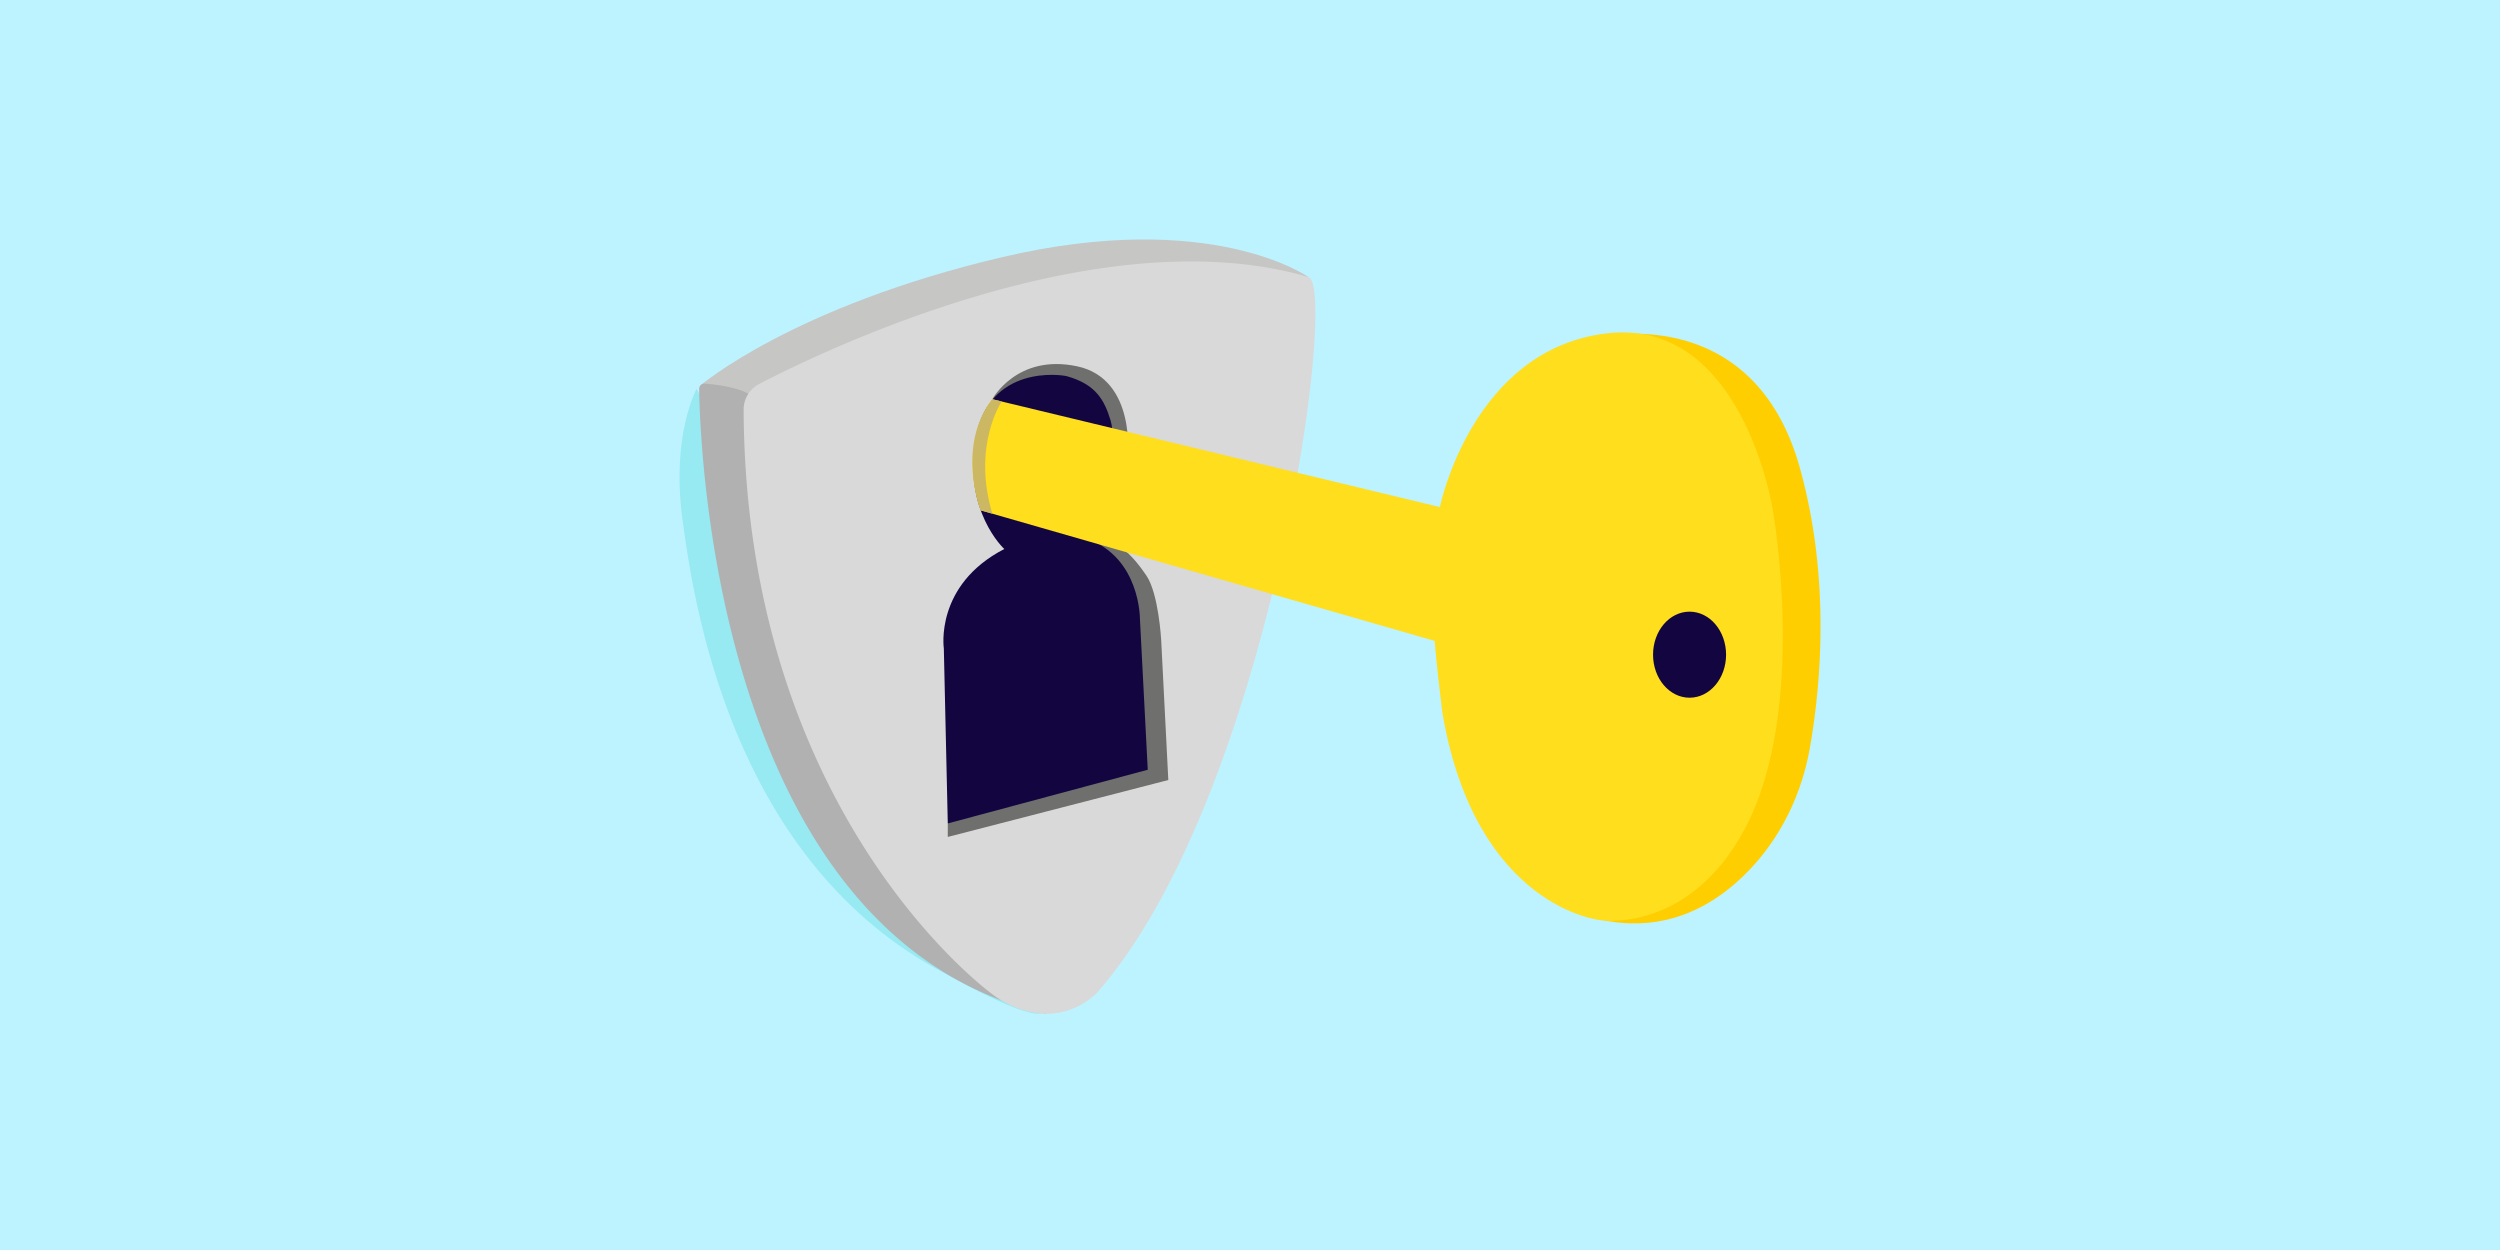 <svg xmlns="http://www.w3.org/2000/svg" viewBox="0 0 1600 800"><defs><style>.cls-1{fill:#bdf3ff;}.cls-2{fill:#97e9f2;}.cls-3{fill:#c6c6c5;}.cls-4{fill:#b1b1b1;}.cls-5{fill:#d9d9d9;}.cls-6{fill:#6f6f6e;}.cls-7{fill:#ffce00;}.cls-8{fill:#130640;}.cls-9{fill:#ffde1d;}.cls-10{fill:#ccb862;}</style></defs><g id="Layer_2" data-name="Layer 2"><g id="Layer_1-2" data-name="Layer 1"><rect class="cls-1" width="1600" height="800"/><path class="cls-2" d="M445.84,248.88s-16.19,29.33-9.18,82.51,30.51,214.51,161.46,288,40.8-14,40.8-14Z"/><path class="cls-3" d="M448.29,246.67s58.87-50.53,193-82.07,196.08,12.72,196.08,12.72L486.53,263.25Z"/><path class="cls-4" d="M451.14,245.51a3.37,3.37,0,0,0-3.68,3.37C448,286.31,458.65,600,669.17,648.79c51.54-89.16-182.64-385.54-182.64-385.54S491.6,248.89,451.14,245.51Z"/><path class="cls-5" d="M475.92,262.24a18.52,18.52,0,0,1,10-16.53c43.33-22.49,219.62-107.08,351.49-68.39,19.47,6.41-24.7,333.43-136.17,459-32,28.13-66.11,0-66.11,0S477.12,522.66,475.92,262.24Z"/><path class="cls-6" d="M635.1,255.49s15.64-29.19,54.16-21.08S721.7,293.5,721.7,293.5Z"/><path class="cls-6" d="M606.58,527.15v8.49l141.14-36.43-4.56-89.59s-1.63-29.85-9.53-41.34c-7.64-11.13-19.71-27-44-26.85C672.65,341.55,606.58,527.15,606.58,527.15Z"/><path class="cls-7" d="M1021,225.94a15.84,15.84,0,0,1,14-11.83c26.69-2.4,93.18.65,116.84,85.09,20.15,71.88,13.15,141.72,6.44,179.64-5.14,29.05-18.14,56.36-38.59,77.81-21.74,22.8-54.8,42.63-100.11,30.76C938.19,566.1,1006.24,283.49,1021,225.94Z"/><path class="cls-8" d="M642.74,351.36S616,326.93,624.49,280.13,679,239.68,683,240.83c18.24,5.2,23.72,15,27.75,28.14S711,323.69,696,344.88c33.85,12.36,33.56,51.22,33.56,51.22l5,96.54L606.58,527l-2.53-112S598,374.49,642.74,351.36Z"/><path class="cls-9" d="M627.65,326.62,918.2,410.18s.83,13.18,4.94,46.13c21.42,125.2,101.32,132.62,101.32,132.62s55.92,8.59,91.74-57.54c41.65-76.91,18.23-206,18.23-206s-19.36-122-105.85-112.07S921.5,324.52,921.5,324.52l-286.4-69S612.43,281.62,627.65,326.62Z"/><path class="cls-10" d="M635.1,255.49l6,1.46S622,285,635.1,328.76l-7.45-2.14S611.63,285.38,635.1,255.49Z"/><ellipse class="cls-8" cx="1081.32" cy="419" rx="23.37" ry="27.54"/></g></g></svg>